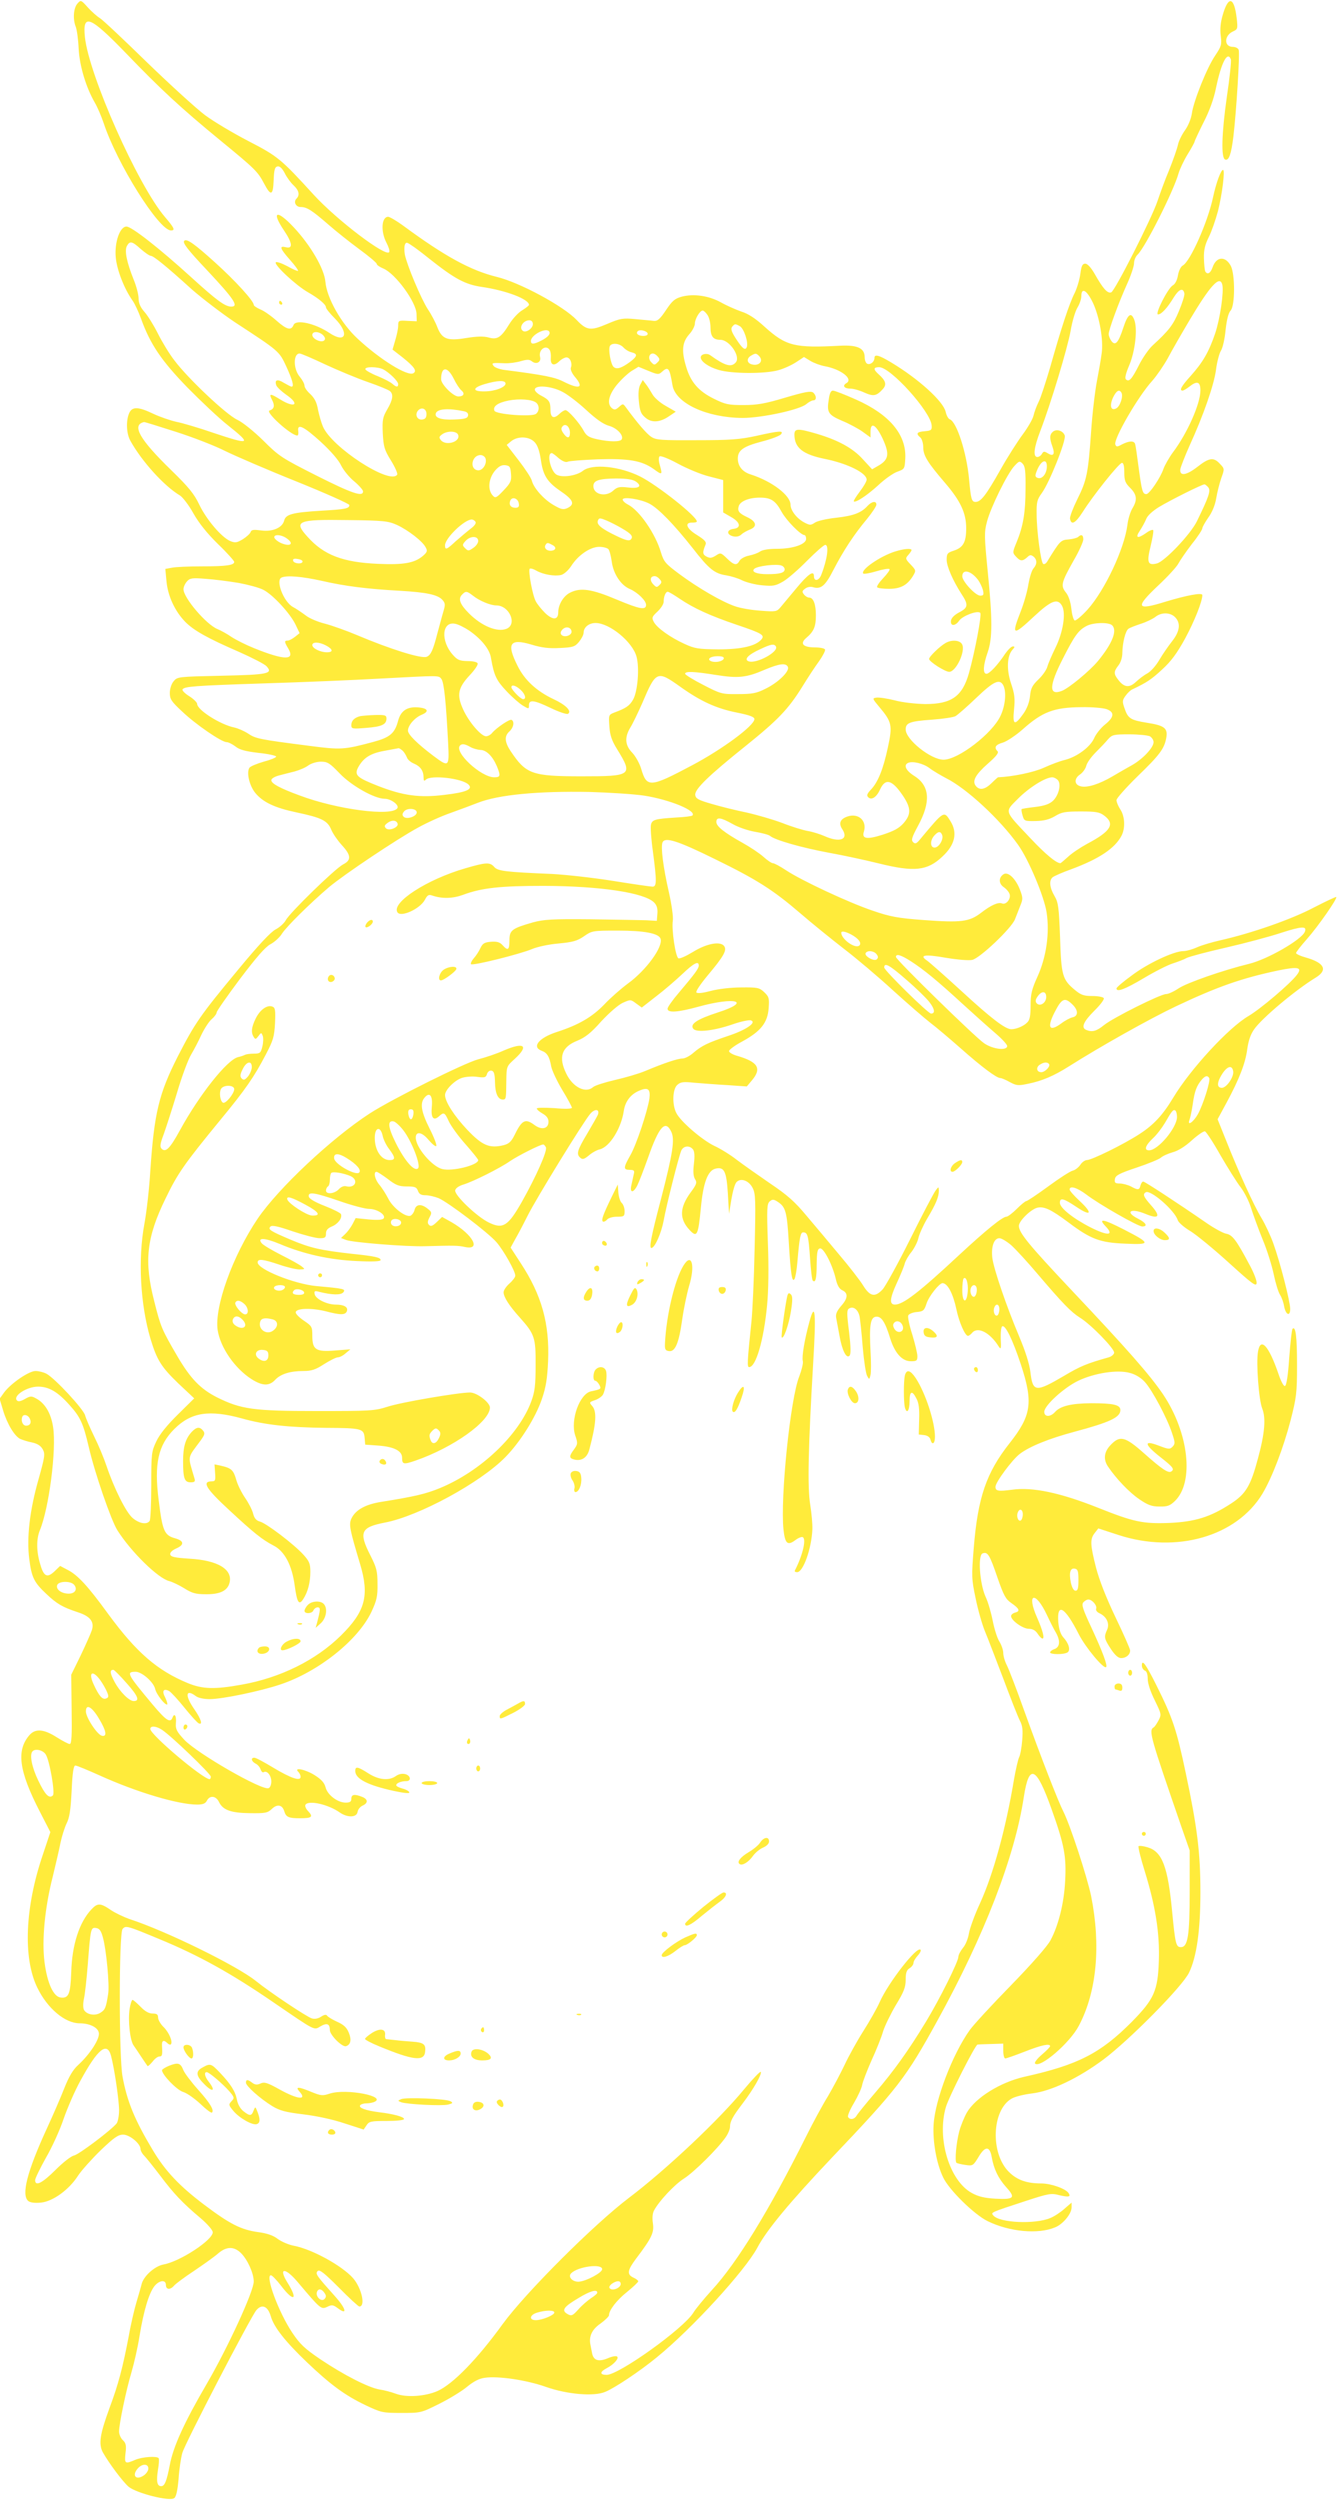 <?xml version="1.0" standalone="no"?>
<!DOCTYPE svg PUBLIC "-//W3C//DTD SVG 20010904//EN"
 "http://www.w3.org/TR/2001/REC-SVG-20010904/DTD/svg10.dtd">
<svg version="1.0" xmlns="http://www.w3.org/2000/svg"
 width="686pt" height="1280pt" viewBox="0 0 686 1280"
 preserveAspectRatio="xMidYMid meet">
<g transform="translate(0,1280) scale(0.1,-0.1)"
fill="#ffeb3b" stroke="none">
<path d="M397 12782 c-20 -22 -25 -78 -9 -119 6 -15 13 -66 15 -113 5 -90 38
-198 83 -276 13 -22 33 -69 45 -104 68 -207 283 -550 345 -550 23 0 17 13 -31
69 -139 163 -389 725 -410 921 -13 124 26 108 210 -82 177 -184 279 -279 485
-448 177 -145 191 -159 223 -220 35 -66 46 -62 49 17 2 54 6 68 20 71 11 2 24
-10 37 -35 10 -21 31 -49 45 -62 28 -26 33 -50 15 -68 -17 -17 -3 -43 21 -43
32 0 57 -16 139 -87 41 -36 114 -94 163 -130 48 -35 88 -69 88 -74 0 -6 15
-16 34 -24 62 -26 168 -171 170 -232 l1 -38 -47 2 c-46 3 -48 2 -48 -25 0 -15
-7 -48 -15 -74 l-14 -48 54 -42 c58 -47 72 -67 53 -79 -29 -18 -171 70 -285
176 -84 77 -159 209 -166 293 -6 66 -75 185 -162 278 -87 93 -117 83 -50 -16
43 -64 47 -95 10 -86 -36 9 -31 -6 21 -65 25 -28 43 -53 41 -56 -3 -2 -27 8
-55 24 -28 15 -54 24 -59 20 -11 -12 104 -119 164 -153 56 -32 93 -63 93 -78
0 -6 20 -31 45 -56 76 -77 57 -131 -27 -75 -75 50 -172 71 -184 41 -12 -30
-35 -24 -86 21 -28 25 -66 52 -85 59 -18 8 -33 18 -33 23 0 20 -95 124 -197
216 -106 96 -147 125 -159 112 -10 -10 17 -45 118 -152 137 -146 163 -185 123
-185 -32 0 -74 31 -206 151 -165 150 -305 259 -331 259 -34 0 -62 -81 -55
-158 6 -65 44 -162 86 -221 11 -15 31 -58 44 -94 47 -130 104 -214 237 -351
69 -70 162 -158 208 -194 123 -98 116 -102 -76 -38 -72 25 -157 50 -188 56
-31 7 -84 25 -118 41 -77 37 -109 38 -124 4 -17 -38 -15 -105 6 -142 58 -105
174 -233 254 -280 14 -9 46 -50 69 -92 29 -51 70 -102 126 -157 46 -44 83 -86
83 -91 0 -17 -39 -23 -166 -23 -67 0 -136 -3 -154 -7 l-33 -6 6 -64 c7 -75 43
-152 95 -206 44 -45 115 -85 279 -156 67 -30 130 -62 139 -73 34 -37 8 -43
-232 -48 -222 -5 -226 -5 -245 -29 -11 -13 -19 -39 -19 -59 0 -32 8 -44 63
-95 69 -66 202 -157 228 -157 9 0 29 -10 45 -22 21 -17 51 -25 118 -33 50 -5
90 -14 91 -19 0 -5 -29 -17 -64 -26 -35 -10 -68 -24 -73 -31 -16 -24 -1 -90
29 -128 39 -48 99 -77 213 -101 128 -27 158 -42 177 -88 8 -20 33 -56 54 -79
48 -52 50 -77 7 -99 -41 -21 -275 -249 -294 -286 -8 -15 -31 -36 -52 -47 -25
-13 -88 -80 -192 -206 -195 -235 -221 -273 -309 -444 -97 -191 -121 -290 -141
-587 -5 -88 -19 -210 -30 -269 -34 -183 -21 -415 31 -590 33 -109 55 -144 142
-228 l82 -77 -84 -83 c-55 -54 -93 -101 -110 -137 -25 -53 -26 -62 -26 -225 0
-93 -4 -176 -8 -182 -13 -21 -53 -15 -87 14 -34 28 -96 153 -135 269 -13 39
-41 106 -63 150 -21 43 -42 92 -46 107 -8 32 -156 191 -198 213 -15 8 -40 14
-56 14 -34 0 -126 -63 -161 -110 l-23 -32 18 -60 c21 -70 59 -132 88 -146 12
-5 39 -14 61 -18 27 -6 44 -17 54 -35 13 -24 11 -37 -22 -155 -45 -158 -61
-299 -47 -407 12 -94 24 -119 88 -179 54 -51 82 -67 160 -93 63 -20 86 -48 73
-91 -5 -16 -31 -74 -57 -129 l-49 -100 2 -177 c2 -136 0 -178 -10 -178 -6 0
-37 16 -67 35 -64 41 -107 45 -137 13 -71 -79 -57 -185 52 -396 l53 -103 -38
-114 c-92 -269 -103 -530 -29 -682 51 -106 142 -183 217 -183 50 0 92 -20 98
-47 8 -29 -43 -109 -105 -166 -27 -24 -48 -60 -71 -118 -18 -46 -59 -141 -91
-210 -100 -218 -131 -338 -94 -369 10 -8 33 -11 65 -8 61 6 144 66 190 138 17
26 69 84 115 129 69 66 90 81 116 81 33 0 89 -46 89 -74 0 -8 8 -23 18 -33 10
-10 47 -56 82 -102 70 -93 114 -140 208 -219 35 -30 62 -61 62 -72 0 -40 -168
-150 -253 -165 -46 -9 -104 -62 -112 -103 -4 -15 -15 -54 -25 -87 -10 -33 -29
-112 -40 -175 -31 -163 -54 -250 -99 -370 -49 -134 -57 -184 -34 -227 33 -58
102 -150 132 -176 40 -33 212 -77 234 -58 10 8 17 41 22 99 3 48 12 107 19
132 13 48 351 698 380 732 28 32 58 20 73 -31 16 -57 75 -131 187 -238 119
-113 192 -167 296 -217 82 -39 89 -41 186 -41 100 0 101 0 195 47 52 26 116
65 142 87 33 27 61 42 91 46 66 10 212 -11 311 -46 110 -39 248 -51 306 -26
49 20 179 107 263 176 179 145 452 443 516 562 48 91 166 233 381 460 339 356
381 411 539 698 243 440 399 844 445 1148 27 177 64 160 143 -62 65 -182 76
-241 69 -368 -6 -113 -34 -225 -75 -302 -16 -30 -95 -120 -202 -230 -97 -99
-192 -202 -212 -230 -88 -123 -178 -358 -185 -485 -5 -86 15 -199 49 -269 30
-64 160 -191 228 -224 112 -55 259 -68 345 -32 41 16 85 70 85 102 l0 25 -37
-32 c-20 -18 -52 -39 -72 -47 -78 -33 -260 -25 -292 13 -13 16 -18 14 165 74
119 39 132 41 173 30 48 -11 60 -9 48 10 -14 23 -90 50 -140 50 -75 0 -125 18
-166 59 -96 95 -88 316 13 375 16 10 64 22 106 27 98 12 237 78 367 175 134
101 405 375 437 444 39 81 58 216 58 411 0 202 -16 332 -75 610 -47 223 -67
283 -151 451 -54 108 -74 135 -74 100 0 -11 7 -22 15 -26 10 -3 15 -19 15 -42
0 -23 14 -66 36 -110 34 -70 35 -73 20 -102 -9 -17 -20 -34 -26 -37 -26 -16
-17 -46 143 -510 l42 -120 0 -210 c0 -225 -9 -285 -45 -285 -25 0 -29 16 -45
184 -22 229 -51 305 -125 327 -22 7 -43 9 -47 6 -3 -4 11 -62 32 -129 55 -178
77 -318 72 -459 -5 -153 -25 -196 -138 -311 -161 -162 -276 -221 -552 -282
-122 -28 -248 -106 -293 -182 -14 -24 -32 -69 -40 -99 -15 -58 -23 -149 -14
-159 3 -3 24 -8 45 -11 39 -6 41 -4 68 40 34 58 58 58 68 -1 11 -61 33 -107
74 -153 50 -55 40 -64 -55 -59 -56 3 -88 11 -121 29 -115 63 -180 279 -133
440 16 54 150 318 162 320 4 1 35 2 70 3 l62 2 0 -38 c0 -21 5 -38 10 -38 6 0
51 16 100 35 86 34 130 43 130 28 0 -4 -19 -24 -43 -44 -23 -20 -39 -40 -34
-45 25 -26 178 105 224 193 92 173 114 411 63 665 -21 100 -107 363 -142 432
-27 53 -113 274 -199 512 -39 110 -80 216 -90 236 -11 21 -19 49 -19 64 0 15
-9 41 -20 59 -11 17 -26 65 -34 106 -8 41 -24 97 -37 124 -30 68 -40 212 -15
221 26 10 36 -6 76 -123 32 -92 42 -111 71 -131 42 -29 47 -42 20 -49 -12 -3
-21 -11 -21 -18 0 -22 60 -65 91 -65 19 0 34 -8 45 -25 9 -14 20 -25 25 -25
12 0 1 42 -28 108 -56 126 -8 138 51 12 14 -30 35 -72 47 -92 23 -42 19 -74
-12 -83 -10 -4 -19 -11 -19 -16 0 -11 70 -12 89 0 17 11 7 47 -22 78 -13 15
-22 41 -25 77 -8 103 34 78 105 -62 34 -67 128 -180 140 -168 8 8 -17 76 -74
199 -45 96 -53 120 -43 132 7 8 18 15 26 15 19 0 46 -31 40 -47 -3 -8 4 -18
18 -24 36 -17 52 -53 38 -84 -17 -37 -15 -46 19 -98 21 -32 38 -47 53 -47 25
0 46 17 46 39 0 8 -34 85 -75 170 -49 103 -83 190 -100 255 -30 118 -31 146
-6 177 l18 23 104 -34 c297 -96 605 -7 737 212 50 84 107 234 144 375 30 117
33 141 33 283 0 147 -7 202 -23 186 -4 -4 -11 -71 -17 -149 -6 -89 -14 -142
-22 -144 -6 -2 -20 23 -32 59 -50 147 -93 195 -106 117 -10 -59 4 -247 22
-292 19 -48 13 -126 -22 -254 -37 -140 -62 -182 -137 -231 -107 -70 -185 -94
-318 -100 -135 -5 -182 5 -365 78 -194 77 -335 107 -441 92 -69 -9 -84 -7 -84
15 0 23 85 138 124 168 51 39 150 79 281 114 183 49 235 74 235 111 0 27 -36
35 -150 35 -102 -1 -157 -14 -185 -45 -24 -27 -55 -26 -55 1 0 32 101 124 174
159 84 40 202 58 265 40 28 -7 57 -25 76 -46 38 -41 116 -188 140 -263 16 -48
16 -54 2 -69 -14 -14 -21 -13 -71 6 -78 30 -75 7 9 -59 65 -51 74 -62 55 -74
-15 -9 -48 13 -137 92 -100 89 -126 95 -175 42 -32 -34 -36 -73 -11 -109 42
-62 108 -131 159 -166 44 -30 64 -38 103 -38 42 -1 55 4 80 28 100 96 72 349
-60 546 -67 99 -182 230 -474 539 -213 226 -265 289 -265 324 0 25 60 84 94
93 35 8 70 -8 161 -76 113 -85 161 -103 290 -108 133 -6 132 1 -6 72 -107 55
-136 60 -94 16 45 -47 10 -49 -77 -5 -89 45 -158 100 -158 126 0 28 18 24 85
-21 76 -51 85 -33 16 31 -28 26 -51 52 -51 58 0 22 38 10 85 -25 65 -50 265
-164 287 -164 30 0 20 19 -22 40 -69 35 -38 56 37 25 72 -30 82 -14 28 46 -36
41 -42 54 -25 64 24 15 148 -92 164 -143 4 -12 33 -37 65 -56 31 -19 120 -92
197 -162 118 -107 139 -123 142 -105 2 12 -14 54 -36 94 -68 128 -88 154 -120
160 -16 3 -60 27 -98 53 -158 109 -319 214 -327 214 -5 0 -11 -9 -14 -20 -6
-24 -12 -25 -49 -5 -16 8 -42 15 -57 15 -24 0 -28 4 -25 23 3 18 20 28 110 58
60 20 116 43 125 51 10 9 37 21 61 28 27 7 63 29 98 61 31 28 61 48 67 46 7
-2 43 -57 80 -123 38 -65 84 -139 103 -163 19 -25 43 -72 53 -105 11 -34 37
-107 60 -163 23 -55 48 -136 57 -180 9 -43 23 -89 32 -103 9 -14 18 -40 21
-59 8 -44 31 -54 31 -13 0 37 -51 237 -86 334 -14 40 -42 99 -61 131 -39 64
-117 235 -182 399 l-43 107 45 83 c66 122 98 205 107 276 6 43 17 76 35 101
38 56 213 203 317 266 61 38 44 74 -48 101 -30 8 -54 19 -54 24 0 5 25 37 56
72 59 67 157 208 150 215 -2 2 -55 -23 -117 -55 -114 -60 -318 -131 -478 -167
-41 -9 -94 -25 -117 -35 -24 -11 -56 -20 -71 -20 -49 0 -185 -64 -265 -125
-43 -31 -78 -61 -78 -66 0 -21 43 -5 139 52 57 34 124 68 150 76 25 8 57 20
71 28 14 7 104 31 201 53 96 22 224 56 284 76 106 34 132 35 120 5 -17 -41
-191 -141 -285 -164 -135 -33 -321 -98 -362 -126 -24 -16 -52 -29 -64 -29 -28
0 -271 -121 -318 -159 -38 -31 -60 -37 -90 -25 -29 11 -16 42 40 98 31 30 53
60 49 65 -3 6 -30 11 -58 11 -44 0 -59 5 -90 31 -64 53 -70 74 -76 269 -6 158
-9 179 -29 213 -25 43 -28 79 -9 95 7 6 50 25 95 41 143 53 224 107 258 172
20 39 17 99 -6 134 -11 17 -20 38 -20 48 0 9 48 63 106 120 115 111 139 143
149 198 9 50 -8 64 -98 78 -86 14 -98 22 -116 75 -12 34 -11 41 6 64 10 14 26
29 34 32 74 35 98 51 152 101 47 43 76 82 119 160 48 89 88 190 88 222 0 14
-80 -1 -189 -34 -151 -47 -157 -30 -36 84 47 44 93 94 102 111 9 17 40 62 69
100 30 37 54 74 54 81 0 6 14 31 30 54 19 26 35 63 41 99 5 31 17 78 26 104
17 47 17 48 -7 73 -32 35 -55 32 -116 -16 -57 -44 -91 -48 -87 -12 2 12 23 66
47 120 72 157 126 313 136 390 5 40 17 84 25 97 9 13 20 61 24 106 6 53 14 87
26 100 23 25 23 185 1 228 -28 53 -75 49 -94 -8 -11 -30 -26 -38 -37 -20 -3 5
-6 36 -7 68 -1 43 6 70 25 108 14 28 35 88 47 133 22 88 37 211 26 211 -11 0
-35 -65 -51 -139 -26 -125 -117 -331 -156 -351 -10 -6 -20 -27 -24 -50 -4 -24
-14 -44 -26 -51 -25 -13 -94 -149 -76 -149 17 0 47 32 81 88 27 43 48 50 54
19 2 -8 -11 -49 -28 -90 -29 -70 -51 -99 -134 -175 -20 -18 -52 -64 -71 -102
-37 -73 -51 -88 -67 -72 -6 6 0 31 18 73 30 72 43 186 25 232 -16 41 -33 29
-56 -41 -25 -77 -41 -95 -61 -68 -8 11 -14 27 -14 35 0 22 51 161 94 256 20
44 36 92 36 107 0 15 8 35 19 45 39 38 184 325 209 415 6 21 26 64 46 97 20
32 36 62 36 65 0 4 21 49 46 99 31 60 53 122 64 177 27 130 59 191 76 146 3
-8 -6 -95 -21 -195 -26 -184 -30 -311 -8 -318 19 -7 31 28 42 118 15 126 34
427 27 444 -3 8 -16 15 -30 15 -46 0 -45 58 1 79 24 11 25 14 19 67 -13 111
-43 118 -72 16 -11 -37 -14 -71 -10 -104 6 -46 4 -54 -28 -102 -42 -61 -111
-233 -120 -298 -4 -27 -19 -63 -35 -85 -16 -22 -32 -55 -36 -74 -4 -19 -24
-77 -45 -129 -22 -52 -48 -124 -60 -160 -30 -89 -218 -460 -237 -467 -19 -7
-42 19 -85 95 -19 33 -37 52 -48 52 -14 0 -20 -11 -25 -52 -4 -29 -17 -73 -29
-98 -28 -54 -70 -183 -125 -378 -23 -78 -49 -159 -60 -180 -10 -20 -22 -52
-26 -70 -4 -18 -29 -61 -55 -96 -26 -35 -78 -116 -115 -182 -74 -131 -100
-164 -127 -164 -20 0 -24 14 -33 115 -12 134 -63 295 -99 308 -8 3 -17 20 -21
38 -12 54 -139 169 -279 253 -63 38 -86 44 -86 23 0 -19 -20 -36 -36 -30 -8 3
-14 18 -14 34 0 46 -37 63 -123 59 -238 -13 -280 -2 -391 98 -46 42 -83 66
-119 77 -28 10 -76 31 -104 47 -62 34 -139 45 -200 29 -36 -10 -49 -21 -81
-69 -31 -46 -43 -57 -63 -55 -13 2 -56 5 -94 9 -64 6 -77 4 -145 -25 -84 -36
-105 -33 -156 21 -68 71 -290 191 -408 220 -135 33 -268 106 -481 263 -33 24
-67 44 -76 45 -35 0 -39 -76 -9 -133 11 -21 18 -42 14 -48 -16 -27 -268 164
-387 294 -168 184 -184 197 -335 275 -79 41 -178 100 -221 132 -43 32 -176
153 -296 269 -119 116 -228 219 -243 228 -15 9 -43 34 -62 55 -35 39 -36 39
-53 20z m324 -1257 c22 -19 45 -35 52 -35 14 -1 78 -52 210 -172 54 -47 152
-122 219 -167 228 -149 228 -148 265 -228 31 -68 41 -103 27 -103 -4 0 -21 9
-40 20 -33 21 -49 15 -38 -14 4 -9 26 -30 50 -47 73 -50 45 -71 -31 -24 -51
32 -59 31 -41 -3 15 -29 11 -46 -13 -54 -24 -7 110 -128 142 -128 5 0 7 10 5
23 -6 40 27 25 115 -55 53 -49 92 -94 105 -122 12 -24 42 -61 67 -81 25 -21
45 -44 45 -51 0 -30 -56 -11 -237 80 -178 90 -193 99 -274 180 -49 48 -106 94
-134 107 -56 26 -253 212 -321 303 -26 33 -64 96 -85 138 -21 42 -52 92 -69
111 -21 24 -30 45 -30 69 0 19 -11 62 -25 96 -35 87 -48 148 -35 172 15 28 27
25 71 -15z m1480 -51 c129 -102 181 -130 266 -143 126 -18 243 -63 243 -92 0
-4 -16 -16 -35 -28 -19 -11 -49 -43 -66 -71 -42 -68 -61 -81 -106 -68 -26 7
-60 6 -116 -3 -96 -16 -123 -5 -147 57 -8 22 -30 64 -49 92 -35 55 -106 224
-117 279 -3 18 -3 40 0 49 6 15 9 15 34 -2 15 -9 57 -41 93 -70z m4061 -131
c9 -36 -11 -173 -36 -249 -33 -97 -64 -150 -127 -220 -47 -52 -59 -74 -40 -74
4 0 20 9 34 20 40 32 57 26 57 -19 0 -68 -67 -219 -140 -316 -20 -27 -42 -66
-49 -85 -15 -45 -72 -130 -88 -130 -19 0 -23 14 -39 132 -8 62 -16 119 -19
126 -6 16 -30 15 -66 -3 -25 -14 -30 -14 -35 -1 -10 27 116 246 190 327 22 25
58 77 79 115 20 38 70 125 111 194 106 178 155 232 168 183z m-662 -95 c33
-71 54 -190 44 -258 -3 -25 -14 -88 -24 -140 -10 -52 -24 -169 -30 -260 -15
-214 -22 -249 -71 -347 -22 -45 -39 -89 -37 -99 6 -35 27 -24 64 33 54 86 187
252 202 253 8 0 12 -16 12 -49 0 -42 5 -54 30 -79 35 -35 38 -62 11 -106 -10
-17 -22 -55 -25 -84 -16 -123 -116 -335 -204 -433 -30 -33 -60 -58 -66 -56 -6
2 -14 29 -17 59 -4 35 -14 67 -28 84 -28 35 -24 51 39 163 28 48 50 97 50 109
0 23 -10 28 -26 13 -5 -5 -27 -11 -49 -13 -41 -3 -44 -6 -111 -115 -7 -10 -15
-14 -20 -10 -12 11 -33 170 -33 253 -1 63 2 76 27 110 39 54 125 269 117 294
-8 24 -41 35 -60 20 -18 -15 -19 -33 -3 -77 14 -39 5 -52 -24 -34 -18 11 -22
11 -30 -3 -5 -9 -16 -16 -23 -16 -24 0 -18 48 15 134 53 138 139 422 155 512
8 48 24 101 35 119 11 18 20 44 20 59 0 47 29 30 60 -36z m-1976 -60 c9 -12
16 -41 16 -63 0 -48 14 -65 51 -65 46 0 104 -85 79 -115 -23 -28 -56 -18 -131
36 -18 13 -49 6 -49 -11 0 -21 40 -49 91 -64 66 -20 235 -21 305 -2 27 7 69
26 92 41 l41 27 33 -20 c18 -11 51 -23 73 -27 83 -15 149 -66 111 -87 -22 -13
-11 -28 22 -28 15 0 47 -9 70 -20 47 -21 63 -18 95 18 21 23 15 43 -22 76 -28
25 -27 36 3 36 59 0 264 -228 269 -298 2 -24 -2 -27 -35 -30 -41 -3 -47 -12
-23 -32 8 -7 15 -29 15 -50 0 -43 22 -78 112 -183 79 -92 108 -154 108 -232 0
-71 -15 -99 -65 -115 -31 -10 -35 -15 -35 -46 0 -34 31 -105 75 -174 37 -56
36 -71 -10 -95 -25 -13 -41 -29 -43 -43 -4 -29 22 -29 42 0 18 25 94 54 108
40 9 -9 -28 -202 -58 -309 -34 -119 -89 -158 -224 -158 -48 1 -116 8 -156 19
-40 10 -82 16 -94 14 -22 -3 -21 -5 15 -48 65 -77 68 -95 44 -206 -24 -113
-51 -179 -87 -217 -20 -21 -23 -30 -14 -39 17 -17 43 0 61 40 27 59 61 50 116
-31 43 -64 44 -96 4 -142 -23 -26 -49 -40 -107 -59 -82 -26 -108 -21 -96 16
17 55 -28 97 -85 77 -37 -13 -46 -35 -25 -66 33 -52 -14 -69 -92 -34 -23 10
-61 22 -85 26 -24 4 -83 22 -131 41 -48 18 -131 42 -185 54 -54 11 -134 31
-178 44 -66 19 -81 27 -83 45 -5 29 70 101 260 253 164 132 217 187 289 303
27 44 65 102 85 129 19 27 33 54 31 60 -2 6 -25 11 -50 11 -63 0 -81 19 -46
49 39 33 49 58 49 116 0 56 -13 90 -34 90 -8 0 -20 7 -27 16 -11 14 -10 18 6
30 10 8 27 11 38 8 42 -13 64 4 107 88 50 97 105 181 172 261 26 32 48 65 48
73 0 21 -24 17 -46 -7 -32 -35 -71 -50 -160 -60 -47 -5 -96 -16 -109 -25 -21
-14 -26 -14 -53 0 -39 20 -72 62 -72 92 0 47 -94 119 -202 154 -44 13 -68 43
-68 82 0 42 27 62 122 87 48 12 92 29 99 37 16 20 -7 19 -127 -8 -83 -18 -132
-22 -304 -22 -182 -1 -209 1 -233 17 -24 15 -73 73 -131 152 -14 19 -15 19
-35 1 -17 -15 -23 -16 -36 -6 -26 22 -18 65 24 118 22 27 56 59 76 72 l36 22
51 -21 c46 -19 53 -20 68 -6 34 31 40 22 55 -66 14 -93 175 -168 360 -169 97
0 293 42 326 71 12 10 28 19 36 19 17 0 17 24 -1 40 -12 9 -41 4 -143 -26
-103 -31 -144 -38 -214 -38 -77 0 -93 3 -153 33 -77 38 -118 85 -141 164 -24
80 -20 124 15 164 17 18 30 44 30 56 0 24 26 67 40 67 5 0 16 -10 24 -22z
m-894 -48 c0 -21 -34 -45 -50 -35 -24 15 -1 55 32 55 11 0 18 -7 18 -20z
m1060 -10 c21 -11 45 -83 36 -107 -8 -20 -23 -8 -57 45 -22 34 -26 49 -18 59
14 16 15 16 39 3z m-976 -28 c7 -12 -6 -28 -41 -46 -39 -20 -53 -20 -53 -2 0
31 79 72 94 48z m504 -9 c2 -8 -6 -13 -22 -13 -26 0 -40 12 -29 24 11 11 46 2
51 -11z m-1663 -9 c11 -12 13 -20 6 -27 -14 -14 -61 7 -61 28 0 20 34 19 55
-1z m1539 -63 c10 -11 28 -22 42 -25 32 -8 30 -20 -8 -49 -44 -32 -68 -40 -84
-26 -15 12 -29 92 -19 108 10 17 50 13 69 -8z m-378 -13 c5 -7 7 -25 6 -40 -3
-36 15 -45 42 -19 12 12 30 21 38 21 19 0 31 -30 23 -52 -4 -9 5 -29 19 -46
49 -57 27 -68 -55 -27 -46 24 -103 35 -306 61 -23 3 -47 12 -53 19 -14 17 -11
18 57 15 22 -1 59 4 82 11 32 9 43 9 56 -1 22 -18 49 -5 42 22 -10 37 31 66
49 36z m-1150 -74 c65 -30 163 -71 218 -90 55 -19 106 -40 113 -46 20 -16 16
-45 -13 -94 -23 -40 -26 -53 -23 -122 4 -70 8 -85 42 -140 21 -34 35 -66 32
-72 -34 -56 -337 140 -381 247 -8 19 -19 57 -25 86 -6 37 -18 59 -39 79 -17
15 -30 34 -30 43 0 10 -11 30 -25 47 -33 39 -33 118 0 118 7 0 66 -25 131 -56z
m1704 40 c11 -12 11 -18 -2 -30 -14 -14 -17 -14 -31 1 -18 17 -13 45 8 45 7 0
18 -7 25 -16z m518 4 c27 -27 0 -55 -39 -43 -24 8 -24 31 -1 44 22 13 26 13
40 -1z m-1925 -69 c32 -17 77 -61 77 -76 0 -17 -10 -16 -30 2 -9 8 -43 26 -75
39 -33 13 -61 29 -63 35 -5 15 63 14 91 0z m361 -47 c13 -27 31 -54 40 -61 19
-16 12 -31 -16 -31 -26 0 -88 62 -88 88 0 66 32 68 64 4z m266 -26 c0 -19 -55
-40 -108 -40 -63 -1 -63 18 0 37 68 20 108 21 108 3z m289 -41 c27 -13 83 -56
124 -94 52 -48 88 -73 116 -81 42 -11 78 -50 66 -70 -8 -13 -61 -13 -126 1
-41 9 -54 17 -68 42 -21 40 -80 107 -94 107 -6 0 -21 -9 -33 -21 -28 -26 -44
-17 -44 24 0 40 -7 50 -47 71 -18 9 -33 23 -33 31 0 25 83 19 139 -10z m2866
-5 c11 -18 -6 -70 -26 -81 -28 -15 -36 14 -16 57 17 34 31 42 42 24z m-2998
-52 c17 -14 17 -43 -1 -57 -20 -17 -206 -3 -213 16 -9 22 17 41 72 52 56 11
122 6 142 -11z m-562 -58 c0 -18 -6 -26 -21 -28 -26 -4 -40 24 -23 45 18 21
44 11 44 -17z m193 14 c15 -3 22 -11 20 -22 -3 -14 -16 -18 -72 -20 -67 -3
-101 9 -93 32 8 23 65 27 145 10z m-1477 -105 c88 -28 201 -72 252 -98 51 -25
215 -96 365 -156 149 -60 272 -115 272 -121 0 -18 -21 -22 -145 -29 -145 -9
-181 -18 -189 -50 -9 -37 -59 -59 -118 -51 -38 5 -50 4 -54 -8 -3 -9 -21 -25
-40 -37 -30 -18 -39 -20 -65 -9 -44 19 -121 109 -158 186 -26 55 -54 89 -141
174 -166 161 -207 234 -142 249 2 1 76 -22 163 -50z m2019 -5 c0 -30 -14 -31
-34 -2 -11 16 -13 25 -4 35 15 18 38 -2 38 -33z m-573 -10 c14 -36 -62 -59
-88 -28 -11 14 -10 18 6 30 26 19 74 18 82 -2z m392 -38 c15 -16 25 -44 32
-91 11 -78 32 -112 97 -157 70 -47 80 -70 38 -90 -21 -9 -32 -6 -70 16 -50 29
-101 86 -111 124 -3 14 -34 61 -68 105 l-61 79 23 19 c34 27 92 25 120 -5z
m123 -82 c20 -16 37 -23 47 -18 9 4 77 9 152 12 159 5 226 -6 287 -49 45 -33
47 -32 32 21 -6 20 -6 38 -1 43 5 5 44 -10 94 -37 46 -25 118 -55 158 -65 l74
-19 0 -83 0 -83 40 -23 c48 -27 54 -56 13 -61 -35 -4 -37 -29 -3 -38 17 -4 32
-1 43 9 9 9 30 20 45 26 38 15 32 41 -15 63 -43 20 -51 32 -43 57 8 25 53 43
108 43 57 0 80 -15 112 -74 24 -43 97 -118 117 -118 4 0 8 -9 8 -19 0 -28 -67
-51 -148 -51 -42 0 -75 -5 -88 -14 -11 -8 -37 -17 -57 -21 -21 -4 -42 -16 -48
-26 -14 -26 -28 -24 -65 12 -31 30 -33 30 -57 14 -21 -13 -30 -14 -47 -5 -21
11 -22 21 -5 62 5 13 -5 24 -45 49 -54 33 -65 65 -22 63 12 0 22 2 22 6 0 26
-201 185 -290 230 -106 53 -246 67 -294 29 -32 -25 -104 -36 -134 -20 -31 17
-53 111 -25 111 3 0 19 -11 35 -26z m-375 0 c10 -27 -14 -66 -40 -62 -43 6
-30 78 15 78 10 0 21 -7 25 -16z m2767 -157 c0 -121 -12 -192 -46 -274 -21
-51 -21 -53 -3 -73 22 -24 33 -25 57 -4 14 14 20 14 33 4 19 -16 19 -39 0 -60
-9 -10 -20 -46 -26 -80 -5 -35 -23 -98 -39 -139 -50 -127 -42 -130 69 -26 87
81 120 93 142 53 21 -38 5 -136 -33 -213 -19 -39 -38 -83 -42 -98 -4 -16 -24
-45 -45 -65 -32 -31 -40 -45 -44 -86 -3 -31 -15 -63 -33 -89 -46 -65 -57 -61
-49 19 6 57 3 81 -15 134 -24 71 -21 141 7 173 13 14 13 17 2 17 -8 0 -25 -17
-39 -37 -39 -59 -81 -103 -96 -103 -20 0 -17 44 6 110 25 71 25 170 0 417 -17
175 -18 197 -4 250 18 72 105 249 141 287 24 26 27 27 42 12 13 -14 16 -38 15
-129z m109 108 c-3 -35 -26 -60 -47 -52 -13 5 -14 11 -5 34 22 58 56 70 52 18z
m-2745 -32 c3 -36 -2 -46 -38 -84 -35 -37 -42 -41 -54 -28 -29 29 -24 88 10
129 20 23 34 30 53 28 23 -3 26 -8 29 -45z m640 -39 c34 -24 16 -37 -41 -30
-43 5 -55 2 -74 -15 -38 -36 -103 -22 -103 22 0 29 29 38 115 39 57 0 87 -5
103 -16z m2932 -29 c14 -17 4 -47 -58 -174 -32 -66 -165 -206 -205 -216 -47
-12 -53 5 -32 89 10 42 16 78 13 82 -4 3 -20 -3 -36 -15 -44 -31 -58 -26 -32
12 11 17 26 44 32 59 6 17 32 41 66 62 58 35 220 116 233 116 3 0 12 -7 19
-15z m-3532 -83 c3 -16 -2 -22 -17 -22 -24 0 -35 15 -27 36 9 23 40 13 44 -14z
m669 -1 c46 -24 125 -105 222 -228 84 -108 112 -130 172 -139 24 -4 61 -15 82
-26 21 -10 67 -22 102 -25 57 -5 68 -3 108 20 25 15 80 63 123 107 44 44 85
80 92 80 20 0 11 -73 -20 -152 -12 -33 -38 -37 -38 -8 0 32 -30 11 -95 -68
-31 -37 -65 -78 -76 -91 -19 -23 -24 -24 -102 -18 -46 3 -105 13 -132 23 -65
22 -188 93 -285 165 -71 53 -79 62 -94 111 -28 95 -109 213 -168 244 -16 8
-28 20 -28 26 0 16 91 3 137 -21z m-140 -127 c49 -28 59 -42 44 -57 -8 -8 -27
-3 -69 17 -80 38 -107 60 -99 80 6 15 10 15 44 1 21 -9 57 -27 80 -41z m-1153
18 c56 -26 131 -83 147 -115 10 -18 8 -24 -15 -44 -43 -36 -98 -46 -231 -40
-179 8 -276 45 -359 138 -74 81 -53 90 204 86 187 -2 209 -5 254 -25z m402 16
c5 -7 -6 -22 -27 -37 -18 -14 -52 -43 -75 -63 -46 -43 -54 -46 -54 -20 0 36
99 132 137 132 6 0 15 -5 19 -12z m-968 -84 c42 -29 19 -46 -32 -23 -14 7 -27
18 -30 25 -7 19 34 18 62 -2z m982 -14 c0 -11 -12 -27 -26 -36 -23 -16 -26
-16 -41 -1 -15 15 -15 18 2 37 24 27 65 27 65 0z m381 -21 c23 -12 16 -29 -11
-29 -21 0 -34 15 -25 30 8 13 12 12 36 -1z m286 -21 c6 -7 13 -35 17 -63 8
-63 47 -122 93 -141 39 -17 83 -59 83 -81 0 -28 -31 -23 -148 26 -130 55 -188
64 -242 36 -34 -17 -60 -62 -60 -100 0 -40 -27 -42 -67 -4 -19 19 -41 46 -48
60 -17 31 -40 158 -31 167 4 3 19 -1 34 -10 35 -20 94 -30 127 -22 15 4 36 23
51 45 35 56 98 99 144 99 21 0 42 -6 47 -12z m-1567 -63 c0 -15 -43 -12 -48 3
-3 10 4 13 22 10 15 -2 26 -7 26 -13z m2454 -21 c9 -3 16 -12 16 -19 0 -18
-24 -25 -90 -25 -53 0 -82 12 -66 27 14 15 115 27 140 17z m1008 -75 c9 -13
20 -36 24 -51 5 -23 3 -28 -14 -28 -24 0 -92 73 -92 99 0 40 46 29 82 -20z
m-3364 -3 c122 -28 236 -42 402 -51 135 -8 192 -20 216 -46 16 -18 16 -25 5
-62 -7 -23 -20 -74 -31 -113 -21 -82 -33 -109 -54 -117 -28 -11 -189 40 -357
111 -52 22 -125 48 -162 58 -37 9 -83 28 -101 43 -19 14 -48 34 -65 43 -48 26
-91 138 -58 151 28 12 105 5 205 -17z m1732 8 c11 -12 11 -18 -2 -30 -13 -13
-16 -12 -32 5 -19 21 -14 41 8 41 8 0 19 -7 26 -16z m-2156 -19 c48 -9 104
-24 125 -35 48 -24 137 -120 165 -178 l21 -44 -24 -19 c-13 -10 -29 -19 -37
-19 -18 0 -18 -6 3 -41 36 -61 -19 -61 -175 2 -40 16 -92 42 -115 57 -23 16
-56 34 -73 41 -57 23 -174 160 -174 204 0 11 8 29 18 40 15 17 26 19 98 13 44
-3 120 -13 168 -21z m1199 -65 c34 -27 90 -50 120 -50 67 0 109 -98 51 -120
-47 -18 -126 14 -191 79 -47 47 -57 75 -36 96 19 20 25 19 56 -5z m1058 -15
c72 -49 155 -87 293 -134 131 -44 145 -53 127 -75 -29 -34 -102 -51 -221 -51
-103 1 -121 4 -173 28 -73 33 -141 82 -157 112 -12 22 -10 27 19 54 17 16 31
38 31 49 0 27 10 52 21 52 5 0 32 -16 60 -35z m2539 -95 c30 -30 25 -72 -14
-122 -19 -24 -49 -67 -66 -96 -17 -30 -45 -61 -62 -70 -17 -9 -43 -29 -59 -44
-33 -31 -60 -28 -89 10 -25 31 -25 43 0 75 12 15 20 41 20 64 1 53 16 114 32
124 7 5 36 16 63 25 28 9 61 25 74 35 31 25 76 24 101 -1z m-3616 -69 c62 -43
104 -95 111 -138 16 -93 28 -117 80 -172 29 -31 67 -64 84 -74 30 -18 31 -18
31 2 0 30 26 27 113 -15 42 -20 81 -33 87 -29 21 13 -11 46 -74 75 -87 41
-149 98 -185 172 -57 113 -39 140 70 108 55 -17 92 -21 147 -18 66 3 77 6 98
31 13 16 24 37 24 47 0 28 27 50 61 50 72 0 189 -96 210 -172 16 -58 6 -180
-18 -221 -18 -31 -35 -43 -97 -66 -28 -11 -28 -13 -24 -71 3 -45 12 -72 40
-117 82 -133 75 -138 -181 -138 -256 0 -286 11 -365 129 -31 47 -33 77 -6 101
21 19 27 50 11 59 -9 6 -77 -40 -100 -67 -7 -9 -21 -17 -31 -17 -25 0 -88 73
-117 137 -34 74 -27 110 32 174 26 27 45 55 42 62 -2 7 -23 12 -51 12 -41 1
-52 5 -76 32 -64 72 -56 173 12 159 16 -3 48 -19 72 -35z m3294 27 c27 -27 1
-93 -74 -184 -42 -50 -149 -139 -185 -152 -66 -25 -65 26 6 165 61 120 80 146
122 168 34 18 114 20 131 3z m-2770 -30 c4 -20 -35 -35 -51 -19 -7 7 -6 15 3
26 16 19 44 16 48 -7z m-1258 -73 c36 -19 39 -35 5 -35 -33 0 -75 20 -75 37 0
17 34 17 70 -2z m2305 -5 c17 -27 -101 -91 -140 -76 -25 9 -2 34 60 62 55 26
71 29 80 14z m-267 -62 c-5 -15 -42 -22 -64 -14 -25 10 -5 26 32 26 24 0 34
-4 32 -12z m329 -44 c8 -22 -51 -80 -116 -111 -45 -23 -68 -27 -140 -27 -83
-1 -89 1 -178 47 -51 26 -93 52 -93 57 0 14 45 12 158 -6 113 -18 155 -14 248
26 78 33 112 37 121 14z m-1776 -60 c14 -17 24 -118 35 -331 6 -121 4 -123
-76 -63 -81 61 -130 109 -130 129 0 26 34 66 70 81 41 17 33 34 -19 38 -55 4
-87 -17 -101 -67 -17 -66 -42 -87 -128 -110 -149 -40 -166 -41 -327 -20 -258
33 -276 37 -314 63 -20 13 -52 27 -71 31 -72 15 -190 90 -190 121 0 7 -18 25
-40 39 -23 14 -38 30 -35 35 10 15 56 19 425 31 195 6 456 17 580 24 319 17
306 17 321 -1z m1225 -41 c104 -74 184 -111 291 -132 64 -13 88 -22 88 -33 0
-33 -163 -154 -320 -237 -215 -114 -231 -115 -260 -18 -8 28 -29 65 -46 83
-37 38 -40 78 -10 128 12 19 40 77 62 127 70 165 76 167 195 82z m1654 8 c17
-33 11 -103 -14 -156 -42 -91 -217 -225 -292 -225 -65 0 -194 103 -194 155 0
34 21 42 135 50 55 4 109 12 120 18 11 6 59 48 107 94 89 85 119 99 138 64z
m-2473 -23 c24 -22 31 -48 13 -48 -13 0 -60 49 -60 61 0 16 23 9 47 -13z
m3002 -99 c42 -15 40 -41 -8 -79 -21 -17 -47 -49 -56 -71 -21 -45 -87 -94
-149 -110 -23 -5 -71 -23 -108 -40 -53 -24 -161 -46 -235 -49 -1 0 -16 -13
-33 -30 -34 -33 -61 -38 -80 -15 -21 25 -3 58 60 114 44 38 58 57 51 64 -20
20 -11 34 28 45 21 7 66 37 100 67 102 91 161 113 302 114 53 1 110 -4 128
-10z m222 -139 c10 -6 19 -19 19 -30 0 -28 -55 -86 -109 -117 -25 -14 -71 -40
-101 -58 -68 -40 -130 -60 -164 -51 -33 8 -34 40 -2 61 13 9 27 28 31 43 3 15
25 46 48 69 23 23 52 53 64 68 21 23 29 25 108 25 48 0 95 -5 106 -10z m-3481
-55 c14 -8 37 -14 51 -15 30 0 62 -31 84 -82 21 -51 19 -58 -13 -58 -68 0
-208 130 -175 163 10 10 25 8 53 -8z m-346 -20 c8 -8 17 -24 21 -34 3 -10 19
-24 36 -31 33 -14 49 -37 49 -71 0 -18 3 -20 12 -11 25 25 185 7 218 -25 25
-24 -10 -40 -123 -53 -128 -16 -213 -4 -341 46 -107 42 -121 55 -102 93 27 50
62 73 133 86 37 7 71 13 75 14 4 0 13 -6 22 -14z m-324 -115 c60 -63 179 -130
231 -130 32 0 75 -32 65 -48 -27 -44 -310 -7 -501 65 -101 37 -145 61 -145 78
0 8 16 18 38 24 20 5 57 15 82 21 25 7 56 20 70 31 14 10 42 19 64 19 34 0 45
-7 96 -60z m3022 27 c18 -14 56 -36 84 -51 105 -52 277 -211 370 -342 54 -75
134 -266 146 -346 16 -105 -1 -227 -46 -327 -30 -66 -36 -90 -36 -149 0 -52
-4 -75 -17 -87 -18 -19 -56 -35 -82 -35 -31 0 -106 58 -258 198 -82 75 -160
144 -173 153 -43 29 -13 34 95 15 60 -10 118 -15 136 -11 40 9 202 163 219
208 7 18 19 49 27 69 14 34 14 41 -1 81 -22 58 -61 95 -84 81 -27 -17 -26 -49
1 -67 13 -9 27 -25 30 -37 6 -24 -19 -54 -39 -46 -20 8 -56 -8 -108 -48 -60
-46 -102 -51 -293 -37 -134 10 -172 17 -262 48 -122 41 -364 154 -444 207 -30
20 -60 36 -67 36 -7 0 -29 15 -49 33 -20 18 -68 50 -106 71 -95 53 -135 85
-135 107 0 27 22 24 83 -10 29 -17 80 -34 115 -40 35 -6 70 -15 77 -21 26 -22
165 -61 300 -86 77 -14 193 -39 257 -55 182 -45 249 -38 326 35 65 60 79 122
41 182 -33 53 -32 54 -153 -91 -20 -25 -27 -28 -38 -17 -11 11 -6 25 25 83 67
123 61 206 -19 256 -43 27 -57 56 -31 67 23 10 77 -3 109 -27z m658 -62 c18
-21 4 -77 -25 -105 -18 -17 -43 -26 -92 -32 -36 -4 -67 -9 -69 -11 -2 -2 0
-16 5 -33 8 -28 10 -29 67 -28 43 1 70 8 99 25 34 21 53 24 132 24 77 0 96 -3
120 -21 57 -43 35 -80 -88 -145 -33 -18 -77 -47 -97 -66 -20 -18 -38 -33 -39
-33 -21 0 -77 46 -153 127 -139 147 -134 133 -64 204 57 57 140 109 175 109 9
0 22 -7 29 -15z m-2119 -79 c132 -21 270 -78 246 -102 -3 -3 -40 -8 -84 -10
-108 -7 -122 -11 -128 -37 -3 -12 1 -74 10 -137 20 -153 20 -180 -2 -180 -10
0 -99 13 -199 29 -100 16 -241 32 -315 36 -242 10 -279 15 -297 36 -22 25 -42
24 -148 -7 -197 -57 -379 -175 -348 -225 17 -28 116 17 141 64 12 23 19 28 36
22 52 -18 107 -16 159 3 96 36 192 46 413 46 292 -1 516 -35 566 -85 14 -14
19 -31 17 -57 l-3 -37 -55 3 c-30 1 -158 3 -285 5 -198 2 -239 -1 -295 -16
-108 -31 -120 -40 -120 -92 0 -50 -8 -55 -35 -25 -14 16 -29 20 -59 18 -34 -3
-43 -8 -55 -33 -7 -16 -23 -40 -34 -52 -11 -13 -17 -26 -14 -30 9 -9 253 52
314 78 26 11 86 24 135 28 73 7 95 13 130 37 40 28 44 29 172 29 137 0 210
-14 220 -41 15 -40 -72 -161 -167 -230 -34 -25 -89 -73 -122 -108 -61 -63
-130 -104 -242 -140 -92 -30 -130 -76 -79 -96 29 -10 41 -30 50 -81 4 -20 29
-74 56 -119 28 -46 50 -87 50 -92 0 -6 -37 -7 -90 -2 -50 3 -90 3 -90 -2 0 -5
14 -17 30 -26 21 -12 30 -25 30 -42 0 -35 -34 -44 -71 -17 -48 36 -65 27 -104
-53 -16 -32 -28 -43 -56 -50 -71 -17 -108 -2 -185 79 -67 71 -114 144 -114
178 0 26 48 75 87 88 19 6 55 9 79 5 37 -5 44 -3 49 15 4 12 14 19 23 17 13
-3 17 -16 18 -60 1 -57 15 -88 40 -88 17 0 17 4 18 97 1 73 1 73 44 112 73 67
48 87 -55 43 -37 -17 -97 -37 -133 -46 -69 -18 -441 -203 -557 -278 -195 -127
-466 -381 -573 -538 -128 -190 -222 -451 -205 -570 14 -90 87 -196 174 -252
56 -35 90 -36 121 -3 28 30 77 45 145 45 41 0 62 7 105 35 30 19 62 35 71 35
9 0 27 9 40 21 l24 20 -79 -6 c-98 -8 -116 4 -116 76 0 45 -2 49 -42 76 -24
16 -43 35 -43 43 0 22 80 24 153 6 76 -20 101 -20 109 0 8 21 -14 34 -57 34
-45 0 -104 29 -108 54 -3 16 0 18 25 11 65 -16 109 -17 122 -2 13 17 5 19
-139 32 -114 11 -300 86 -300 121 0 20 26 17 110 -11 40 -14 87 -25 104 -25
30 1 30 1 11 16 -11 9 -58 35 -106 59 -47 24 -91 50 -98 59 -25 30 14 29 91
-3 125 -53 259 -82 396 -88 80 -4 122 -2 122 5 0 13 -28 20 -146 32 -161 18
-214 30 -314 72 -106 45 -119 53 -104 68 8 8 42 0 114 -25 57 -19 118 -35 137
-35 28 0 33 3 33 24 0 17 9 27 30 36 32 13 54 43 47 63 -2 6 -39 25 -83 42
-51 20 -80 37 -82 48 -5 27 30 21 158 -23 63 -22 131 -40 151 -40 41 0 86 -30
75 -48 -5 -8 -28 -10 -76 -6 l-68 7 -16 -31 c-9 -17 -26 -40 -38 -51 l-21 -20
26 -10 c34 -13 310 -35 405 -32 147 4 168 4 204 -4 85 -18 41 63 -67 126 l-50
28 -27 -26 c-22 -21 -31 -24 -40 -15 -9 9 -8 18 2 38 13 24 13 28 -9 45 -32
26 -59 24 -67 -5 -3 -14 -13 -27 -21 -31 -25 -9 -91 41 -114 88 -12 23 -32 55
-45 70 -24 28 -32 67 -15 67 5 0 31 -17 58 -37 40 -31 56 -38 97 -38 41 0 50
-3 57 -22 6 -17 16 -23 39 -23 17 0 47 -7 67 -15 49 -21 255 -177 297 -226 37
-43 96 -148 96 -171 0 -7 -13 -25 -30 -40 -16 -14 -30 -34 -30 -45 0 -24 28
-68 82 -128 77 -86 83 -103 82 -245 0 -103 -4 -136 -22 -185 -63 -172 -259
-358 -467 -444 -72 -30 -132 -44 -302 -71 -81 -13 -131 -41 -152 -84 -15 -31
-10 -55 44 -235 48 -161 27 -242 -99 -366 -128 -126 -310 -216 -508 -251 -138
-25 -201 -23 -276 8 -157 65 -263 157 -407 353 -104 143 -156 200 -209 227
l-38 20 -29 -28 c-37 -35 -55 -27 -73 37 -20 65 -20 129 -2 173 47 113 86 414
68 529 -11 72 -42 123 -88 147 -23 13 -29 12 -56 -3 -21 -12 -34 -15 -41 -8
-23 23 50 71 108 71 55 0 100 -26 160 -93 57 -63 71 -94 100 -217 30 -131 114
-374 146 -425 70 -111 210 -248 267 -261 15 -4 49 -20 75 -36 40 -25 58 -31
111 -31 73 -1 112 18 122 59 17 68 -60 115 -205 123 -76 5 -96 9 -99 22 -2 9
10 21 30 30 44 19 42 40 -7 53 -53 15 -63 38 -82 194 -24 187 -3 282 80 365
86 86 179 100 347 54 117 -33 240 -46 430 -48 183 -1 194 -4 198 -51 l3 -35
69 -5 c79 -6 120 -27 120 -62 0 -34 7 -36 68 -15 194 67 382 201 382 272 0 26
-67 77 -102 77 -59 0 -354 -50 -423 -73 -66 -21 -87 -22 -360 -22 -327 0 -390
9 -513 70 -85 43 -136 96 -203 210 -80 137 -86 151 -118 279 -54 207 -41 329
58 531 61 126 94 174 277 397 133 161 176 224 235 337 39 74 44 92 48 162 3
67 1 80 -14 85 -26 10 -63 -16 -85 -61 -22 -45 -25 -72 -10 -95 8 -13 11 -12
24 5 14 19 15 19 22 1 4 -10 3 -35 -2 -55 -8 -33 -12 -36 -44 -36 -19 0 -39
-3 -45 -6 -5 -3 -22 -9 -36 -12 -56 -14 -198 -193 -297 -374 -51 -93 -73 -116
-94 -95 -10 10 -8 25 11 75 12 34 43 129 68 212 24 82 57 170 72 195 15 25 39
71 53 102 15 31 38 67 52 79 14 12 26 28 26 35 0 7 54 84 119 171 84 111 130
164 156 178 21 11 48 35 60 55 25 38 146 157 240 237 77 65 352 249 458 306
45 25 120 59 167 75 47 17 109 40 137 51 106 42 310 61 573 56 102 -3 228 -11
281 -19z m-1166 -86 c0 -20 -51 -38 -67 -22 -8 8 -8 15 2 27 16 20 65 16 65
-5z m-98 -57 c7 -19 -44 -40 -60 -24 -9 10 -8 15 8 27 22 17 46 15 52 -3z
m2790 -59 c8 -22 -17 -64 -39 -64 -23 0 -24 37 -1 62 20 22 32 23 40 2z
m-1166 -122 c217 -106 299 -158 441 -280 58 -50 157 -130 220 -179 63 -48 178
-145 254 -215 76 -69 162 -143 189 -164 28 -21 98 -80 157 -132 105 -93 183
-152 203 -152 6 0 28 -9 49 -21 34 -18 43 -19 94 -8 70 14 131 40 207 88 166
105 416 245 551 309 212 100 334 143 523 183 103 21 125 16 95 -23 -35 -46
-186 -174 -247 -210 -102 -59 -299 -273 -386 -418 -54 -90 -101 -140 -172
-186 -81 -53 -246 -134 -271 -134 -9 0 -25 -11 -33 -24 -9 -13 -26 -27 -39
-30 -13 -3 -69 -39 -126 -81 -56 -41 -107 -75 -112 -75 -5 0 -27 -18 -49 -40
-22 -22 -46 -40 -53 -40 -20 0 -104 -68 -241 -195 -206 -192 -288 -255 -330
-255 -29 0 -27 30 8 107 20 43 39 89 42 103 4 14 19 41 35 60 15 20 31 51 35
70 4 19 24 64 45 100 45 75 60 112 60 143 -1 22 -1 22 -16 2 -9 -11 -68 -123
-131 -250 -63 -126 -127 -242 -141 -257 -39 -42 -65 -37 -100 20 -16 26 -71
97 -122 157 -51 61 -126 151 -168 200 -59 71 -98 106 -186 165 -61 42 -138 96
-171 121 -33 26 -85 58 -116 72 -62 30 -172 124 -194 168 -22 42 -20 122 5
144 17 15 30 17 87 11 38 -3 113 -9 168 -12 l101 -7 27 32 c51 61 30 94 -77
125 -22 6 -41 17 -41 24 0 7 31 30 69 50 93 51 129 95 134 170 4 52 1 59 -23
82 -25 23 -34 25 -118 24 -53 0 -119 -8 -156 -18 -37 -10 -67 -14 -73 -8 -5 5
19 41 58 88 84 100 100 130 83 151 -21 25 -91 11 -160 -32 -33 -20 -66 -35
-73 -32 -15 6 -36 147 -29 193 3 18 -6 83 -20 145 -30 131 -42 231 -33 255 12
30 76 10 267 -84z m698 -386 c38 -20 57 -44 44 -57 -20 -20 -93 32 -93 65 0
10 20 7 49 -8z m131 -101 c10 -12 10 -19 2 -27 -13 -13 -66 17 -57 32 9 15 41
12 55 -5z m175 -36 c66 -42 140 -103 265 -218 58 -53 133 -120 168 -150 34
-29 62 -59 62 -67 0 -25 -73 -17 -118 14 -47 32 -452 428 -452 442 0 18 25 11
75 -21z m-1085 -23 c0 -15 -20 -42 -102 -139 -32 -37 -58 -74 -58 -82 0 -22
51 -19 157 10 191 53 278 28 101 -29 -108 -35 -145 -60 -126 -84 17 -20 107
-10 204 24 41 14 83 23 92 19 30 -11 -28 -50 -120 -80 -101 -34 -133 -49 -176
-86 -18 -16 -43 -29 -56 -29 -24 0 -93 -23 -191 -64 -33 -14 -103 -34 -155
-46 -52 -12 -102 -28 -111 -36 -38 -34 -104 -2 -138 69 -41 84 -24 136 56 168
41 17 70 39 123 99 42 45 87 84 110 95 40 18 41 18 69 -3 l29 -21 73 57 c41
31 101 83 134 114 60 57 85 70 85 44z m1065 -74 c50 -43 103 -95 118 -115 26
-34 29 -57 7 -57 -15 0 -240 221 -240 236 0 28 27 13 115 -64z m715 -87 c0
-30 -32 -51 -49 -32 -8 10 -6 19 5 35 21 30 44 28 44 -3z m136 -40 c29 -29 28
-58 -1 -64 -11 -2 -38 -16 -59 -32 -59 -43 -73 -22 -35 54 39 77 54 83 95 42z
m-4206 -319 c0 -13 -9 -34 -19 -47 -16 -19 -22 -21 -32 -12 -10 10 -10 20 4
48 19 40 47 47 47 11z m4085 15 c7 -12 -22 -41 -40 -41 -23 0 -29 22 -10 37
22 15 41 17 50 4z m943 -37 c4 -28 -34 -84 -58 -84 -23 0 -26 20 -9 53 29 55
61 71 67 31z m-123 -34 c8 -13 -31 -136 -58 -185 -23 -41 -56 -63 -43 -29 4
11 12 47 17 82 9 65 20 94 47 125 17 19 28 22 37 7z m-4995 -57 c-1 -24 -45
-77 -58 -69 -14 8 -20 51 -10 70 13 23 68 21 68 -1z m2127 -48 c-10 -66 -66
-235 -98 -291 -36 -63 -36 -74 -3 -74 22 0 26 -4 21 -22 -3 -13 -8 -38 -12
-55 -10 -42 9 -44 30 -3 8 16 33 80 55 142 56 160 89 197 119 133 19 -39 8
-110 -52 -342 -52 -197 -62 -253 -50 -253 18 0 51 76 63 140 13 74 76 323 90
358 11 25 42 29 60 7 8 -10 10 -33 5 -74 -5 -40 -3 -65 6 -79 11 -17 8 -26
-23 -68 -57 -78 -58 -135 -6 -191 39 -42 45 -31 59 116 12 125 35 187 74 197
45 11 57 -12 64 -128 l6 -103 12 74 c7 41 18 81 27 89 22 22 63 7 82 -31 15
-29 16 -61 10 -312 -3 -154 -11 -320 -16 -370 -22 -211 -23 -235 -12 -235 35
0 75 139 92 317 7 74 9 192 4 318 -6 178 -5 202 10 214 13 11 20 11 41 -3 40
-26 47 -52 56 -205 10 -167 17 -212 30 -189 4 8 11 46 14 84 11 130 16 154 30
154 23 0 27 -18 35 -132 4 -60 10 -112 14 -115 14 -14 20 11 20 84 1 63 4 78
17 81 19 3 64 -84 81 -157 7 -32 18 -50 32 -57 32 -14 31 -41 -4 -80 -23 -27
-30 -43 -26 -63 3 -14 10 -55 17 -91 13 -74 35 -118 51 -102 8 8 7 45 -2 122
-12 94 -12 113 0 120 22 14 47 -6 54 -42 3 -18 11 -89 16 -157 6 -69 16 -134
22 -145 11 -21 12 -21 18 4 3 14 3 68 0 120 -7 132 -1 174 27 178 28 4 48 -27
73 -109 24 -77 61 -119 107 -119 29 0 33 3 33 26 0 14 -12 64 -26 110 -15 46
-24 90 -21 98 3 8 22 16 43 18 34 3 39 7 51 44 12 37 65 104 82 104 26 -1 54
-54 71 -135 13 -63 44 -135 59 -135 5 0 14 7 21 15 29 35 92 2 137 -70 11 -17
13 -11 10 40 -1 33 2 62 8 64 16 7 52 -66 95 -195 64 -195 55 -261 -58 -404
-119 -151 -162 -277 -183 -533 -12 -149 -12 -160 10 -264 12 -59 34 -135 48
-168 14 -33 55 -141 93 -240 37 -99 75 -196 85 -215 14 -27 16 -48 12 -101 -3
-38 -10 -76 -16 -87 -5 -10 -17 -61 -26 -113 -42 -252 -106 -485 -174 -634
-28 -60 -53 -130 -57 -155 -4 -25 -17 -58 -30 -73 -13 -16 -24 -37 -24 -46 0
-25 -96 -217 -165 -331 -89 -147 -167 -256 -261 -365 -47 -55 -90 -108 -95
-117 -11 -20 -34 -24 -44 -8 -4 6 10 39 30 72 20 34 39 75 42 92 3 17 25 74
48 126 24 52 51 119 59 148 9 29 39 90 66 136 41 67 50 91 50 129 0 36 5 50
20 59 11 7 20 19 20 27 0 8 10 25 22 38 12 13 18 26 14 30 -19 19 -165 -169
-209 -268 -13 -30 -51 -97 -84 -149 -33 -52 -76 -130 -96 -173 -20 -42 -58
-114 -85 -160 -28 -45 -77 -136 -110 -202 -192 -384 -355 -650 -485 -791 -40
-44 -83 -96 -95 -116 -50 -81 -381 -318 -444 -318 -36 0 -36 15 0 34 37 19 66
52 53 60 -6 4 -27 0 -47 -9 -46 -19 -72 -12 -80 23 -3 15 -7 36 -9 46 -9 43 8
79 52 109 23 17 43 36 43 42 0 26 39 77 93 120 31 25 57 50 57 54 0 4 -11 13
-25 19 -34 16 -31 37 13 96 82 108 94 135 87 182 -4 27 -2 52 6 66 24 46 104
132 153 163 52 33 174 154 214 212 12 17 22 41 22 53 0 27 13 52 65 120 54 71
98 147 93 161 -2 6 -40 -34 -86 -89 -130 -158 -399 -411 -589 -555 -181 -137
-530 -486 -647 -646 -131 -181 -256 -309 -335 -344 -62 -27 -157 -34 -212 -14
-24 9 -62 19 -84 22 -56 9 -183 74 -301 153 -83 56 -107 79 -146 137 -70 104
-141 295 -110 295 6 0 30 -25 53 -55 64 -84 88 -72 32 17 -49 79 -12 80 54 1
115 -136 118 -139 149 -125 24 12 31 11 55 -7 52 -39 42 -1 -18 65 -93 104
-99 112 -85 126 9 9 34 -11 108 -85 52 -53 100 -97 105 -97 33 0 12 94 -32
145 -57 64 -209 148 -303 166 -27 5 -64 21 -83 35 -23 18 -55 29 -101 35 -87
12 -144 41 -273 138 -129 97 -202 174 -267 283 -91 152 -130 245 -154 374 -19
98 -19 734 0 757 16 19 23 17 189 -52 201 -83 366 -174 586 -325 215 -147 205
-142 238 -122 34 20 49 14 49 -19 0 -25 64 -89 83 -82 24 8 29 33 14 69 -11
27 -26 41 -60 56 -24 11 -47 25 -51 31 -5 7 -14 6 -31 -5 -15 -10 -32 -13 -47
-9 -28 9 -214 133 -286 191 -96 78 -463 258 -649 318 -28 10 -71 30 -95 46
-54 37 -68 37 -100 3 -62 -66 -99 -181 -103 -321 -4 -112 -13 -135 -54 -130
-37 4 -69 73 -83 182 -14 111 1 275 42 436 15 63 34 142 40 175 7 33 21 77 31
98 15 29 21 68 26 167 4 94 10 130 19 130 7 0 63 -23 125 -51 190 -86 402
-149 499 -149 29 0 42 5 50 20 15 29 47 25 62 -7 20 -41 61 -56 159 -57 78 -1
90 1 112 22 27 26 53 21 63 -11 9 -31 22 -37 80 -37 62 0 70 7 43 36 -12 12
-18 27 -14 33 15 25 117 2 175 -39 40 -28 88 -27 92 3 2 12 13 26 26 32 29 13
28 33 -4 45 -38 15 -54 12 -54 -10 0 -15 -7 -20 -29 -20 -41 0 -93 39 -103 78
-6 24 -22 41 -55 62 -47 30 -110 43 -85 18 7 -7 12 -18 12 -26 0 -24 -50 -7
-140 47 -46 28 -89 51 -97 51 -19 0 -16 -18 6 -30 11 -5 23 -19 26 -30 4 -11
11 -18 16 -14 17 10 39 -17 39 -48 0 -16 -6 -31 -14 -34 -34 -13 -366 178
-432 248 -38 41 -45 54 -43 83 4 38 -7 57 -17 31 -11 -30 -32 -17 -101 65
-133 159 -138 169 -88 169 32 0 92 -53 100 -88 6 -28 53 -87 62 -79 2 3 -3 19
-11 36 -18 33 -8 48 21 32 10 -6 45 -44 78 -85 33 -41 66 -77 73 -80 22 -10
13 21 -23 73 -49 70 -44 106 9 66 12 -9 41 -15 70 -15 64 0 258 40 362 75 195
65 398 226 467 372 27 58 32 79 31 143 0 66 -5 84 -37 147 -60 118 -49 143 75
167 174 33 490 205 617 335 76 77 155 203 187 297 21 61 28 105 32 195 8 192
-33 338 -140 501 l-52 80 23 42 c13 22 42 77 64 121 44 88 285 480 321 522 24
28 50 24 39 -5 -4 -9 -29 -53 -55 -97 -51 -85 -57 -105 -34 -124 11 -9 20 -6
43 13 16 14 41 28 56 31 51 13 110 108 123 198 7 47 35 84 78 102 46 20 59 9
53 -40z m-1115 -44 c-5 -55 9 -72 37 -47 25 23 29 21 51 -27 11 -23 49 -76 85
-116 36 -41 65 -77 65 -81 0 -26 -132 -59 -184 -46 -53 13 -136 111 -136 161
0 34 32 29 65 -11 18 -21 36 -36 40 -32 4 4 -11 44 -34 89 -44 88 -51 132 -24
161 25 28 41 7 35 -51z m-94 -36 c-2 -14 -7 -26 -13 -26 -5 0 -11 12 -13 26
-2 18 1 25 13 25 12 0 15 -7 13 -25z m3912 -14 c0 -55 -97 -171 -143 -171 -27
0 -20 24 19 61 20 18 47 54 62 79 35 61 43 71 53 64 5 -3 9 -18 9 -33z m-3964
-68 c44 -57 91 -180 76 -195 -19 -19 -68 37 -114 129 -41 82 -44 118 -11 111
9 -2 31 -22 49 -45z m-105 -31 c4 -18 18 -47 33 -66 32 -43 33 -56 2 -56 -43
0 -76 50 -76 114 0 56 30 62 41 8z m836 -57 c7 -20 -50 -148 -123 -278 -71
-125 -97 -142 -169 -107 -61 29 -178 141 -173 165 2 11 19 23 43 30 49 15 186
83 240 121 40 27 153 84 168 84 4 0 10 -7 14 -15z m-1022 -54 c52 -32 78 -62
65 -75 -17 -17 -124 42 -128 72 -4 28 21 29 63 3z m21 -93 c43 -20 24 -64 -23
-52 -11 3 -26 -3 -37 -15 -22 -24 -66 -28 -66 -7 0 8 5 18 10 21 6 3 10 19 10
34 0 15 3 31 7 35 9 9 64 -1 99 -16z m-232 -146 c71 -38 83 -58 34 -56 -29 2
-118 60 -126 82 -6 20 20 13 92 -26z m491 -92 c0 -18 -33 -26 -47 -12 -6 6 -7
15 -3 22 10 16 50 8 50 -10z m3127 -117 c23 -21 82 -85 131 -143 132 -155 174
-198 220 -227 58 -36 179 -161 175 -180 -2 -9 -14 -19 -28 -23 -111 -31 -147
-46 -229 -95 -145 -85 -160 -84 -172 19 -5 43 -26 108 -58 184 -65 154 -129
341 -137 400 -7 58 8 102 36 102 11 0 39 -17 62 -37z m-224 -235 c-5 -65 -28
-61 -28 5 0 29 3 57 7 61 13 12 24 -24 21 -66z m-3498 22 c0 -6 -7 -13 -15
-16 -20 -8 -48 3 -40 16 8 13 55 13 55 0z m3543 -2 c5 -18 -3 -48 -14 -48 -13
0 -22 27 -15 45 7 18 23 20 29 3z m-3445 -25 c2 -9 -7 -13 -27 -13 -30 0 -39
9 -24 24 11 10 46 3 51 -11z m-306 -60 c21 -19 24 -53 4 -53 -18 0 -58 49 -50
61 8 14 25 11 46 -8z m3868 -27 c0 -14 -5 -28 -10 -31 -13 -8 -24 20 -16 40 9
24 26 17 26 -9z m-3876 -55 c31 -34 -1 -55 -39 -27 -11 8 -16 19 -12 30 9 22
30 20 51 -3z m154 3 c28 -8 29 -38 0 -58 -34 -24 -79 10 -64 49 6 16 26 19 64
9z m3226 -31 c13 -33 -26 -47 -43 -15 -7 13 -7 22 1 30 13 13 34 6 42 -15z
m-3249 -153 c0 -29 -22 -37 -49 -17 -28 20 -14 49 21 45 22 -2 28 -8 28 -28z
m-1221 -327 c8 -19 -1 -33 -20 -33 -17 0 -28 24 -20 45 6 17 32 10 40 -12z
m2095 -96 c-14 -30 -34 -35 -43 -11 -9 24 -8 31 10 49 15 14 19 14 31 2 11
-11 12 -19 2 -40z m2991 -391 c0 -14 -5 -28 -10 -31 -13 -8 -24 20 -16 40 9
24 26 17 26 -9z m285 -336 c0 -42 -3 -55 -15 -55 -9 0 -18 15 -24 42 -10 50
-3 76 21 71 15 -3 18 -14 18 -58z m-5145 -25 c18 -22 5 -45 -28 -45 -37 0 -67
22 -59 44 8 21 70 22 87 1z m270 -505 c58 -65 67 -90 35 -90 -23 0 -70 46 -98
98 -24 45 -26 62 -6 62 4 0 35 -31 69 -70z m-137 18 c13 -18 29 -46 35 -61 10
-23 9 -29 -5 -34 -18 -7 -36 13 -63 72 -29 62 -7 77 33 23z m-6 -198 c37 -61
43 -93 16 -88 -24 4 -83 94 -83 125 0 41 31 24 67 -37z m324 -58 c47 -31 249
-225 249 -239 0 -7 -3 -13 -6 -13 -34 0 -304 228 -304 257 0 18 30 16 61 -5z
m-597 -125 c20 -30 49 -198 37 -210 -19 -19 -40 3 -75 76 -33 68 -46 134 -29
150 14 15 53 6 67 -16z m293 -937 c17 -58 35 -245 27 -290 -11 -70 -15 -80
-38 -95 -28 -19 -72 -11 -86 14 -5 10 -5 34 0 57 5 21 14 102 20 179 14 180
15 187 42 183 17 -2 26 -14 35 -48z m42 -607 c17 -65 41 -226 41 -279 0 -27
-6 -57 -12 -66 -27 -34 -194 -160 -219 -165 -15 -3 -56 -35 -95 -74 -67 -67
-104 -86 -104 -52 0 9 25 60 55 114 31 53 72 143 91 200 20 57 58 145 86 195
89 164 137 202 157 127z m666 -1010 c34 -34 65 -104 65 -145 0 -50 -133 -339
-242 -526 -115 -197 -171 -321 -188 -413 -16 -82 -26 -109 -44 -109 -21 0 -26
23 -17 82 5 29 7 56 4 61 -7 12 -82 8 -120 -8 -53 -23 -56 -20 -50 34 5 40 2
52 -14 67 -10 9 -19 29 -19 44 0 39 36 211 64 305 13 44 32 127 41 185 21 128
48 218 76 254 25 31 59 35 59 6 0 -24 22 -26 41 -4 7 9 54 44 104 77 49 33
105 73 123 89 42 36 81 37 117 1z m1850 -82 c0 -18 -81 -61 -119 -64 -33 -2
-58 25 -40 43 35 35 159 51 159 21z m95 -76 c0 -19 -41 -37 -55 -23 -7 6 -3
14 9 24 26 18 46 18 46 -1z m-1516 -48 c8 -12 7 -20 -2 -29 -16 -16 -47 13
-38 37 7 19 25 16 40 -8z m1396 4 c0 -5 -15 -18 -33 -29 -17 -12 -47 -37 -64
-57 -28 -31 -35 -35 -53 -25 -36 19 -25 37 55 84 57 35 95 46 95 27z m-220
-102 c0 -13 -62 -39 -95 -39 -37 0 -31 28 8 39 44 13 87 13 87 0z m-2080 -799
c0 -11 -11 -27 -25 -36 -40 -26 -61 2 -28 38 22 24 53 24 53 -2z"/>
<path d="M3280 10830 c-8 -15 -11 -44 -7 -84 5 -50 10 -65 33 -84 33 -29 77
-25 125 9 l31 21 -52 30 c-29 16 -59 43 -68 60 -10 17 -24 40 -33 51 l-16 21
-13 -24z"/>
<path d="M4246 10755 c-11 -67 -3 -79 69 -110 36 -15 83 -40 105 -56 l40 -29
0 30 c0 52 28 36 62 -36 36 -78 32 -107 -21 -138 l-33 -19 -47 51 c-51 57
-126 98 -237 131 -96 28 -114 28 -114 -4 0 -68 43 -102 157 -125 117 -24 213
-72 213 -106 0 -9 -16 -36 -35 -61 -19 -25 -33 -48 -31 -50 9 -9 68 30 126 83
33 31 77 62 98 69 36 13 37 14 40 68 6 121 -80 224 -250 300 -58 26 -112 47
-121 47 -10 0 -17 -14 -21 -45z"/>
<path d="M4585 9976 c-76 -24 -179 -95 -162 -113 4 -3 34 2 67 12 33 10 63 15
67 11 4 -3 -11 -24 -32 -46 -21 -22 -35 -43 -31 -47 4 -5 32 -8 61 -8 59 0 94
19 123 67 16 27 15 28 -13 58 -27 28 -27 31 -12 48 9 10 17 22 17 25 0 11 -40
7 -85 -7z"/>
<path d="M4845 9508 c-29 -16 -85 -70 -85 -82 0 -14 82 -66 103 -66 35 0 85
106 66 141 -11 21 -52 25 -84 7z"/>
<path d="M1845 9133 c-30 -8 -45 -23 -45 -46 0 -19 5 -20 76 -14 79 6 104 17
104 48 0 17 -8 19 -57 18 -32 -1 -67 -4 -78 -6z"/>
<path d="M1880 8075 c-7 -9 -10 -18 -7 -22 8 -7 37 15 37 28 0 14 -16 11 -30
-6z"/>
<path d="M2272 7834 c-21 -15 -31 -54 -13 -54 14 0 74 44 79 58 5 17 -39 15
-66 -4z"/>
<path d="M1687 7804 c-14 -14 -7 -35 11 -32 9 2 17 10 17 17 0 16 -18 25 -28
15z"/>
<path d="M1630 6270 c0 -5 5 -10 10 -10 6 0 10 5 10 10 0 6 -4 10 -10 10 -5 0
-10 -4 -10 -10z"/>
<path d="M982 5468 c-32 -35 -44 -76 -44 -150 0 -88 7 -108 39 -108 19 0 24 4
20 18 -36 124 -40 100 33 199 19 27 21 35 10 48 -17 21 -33 19 -58 -7z"/>
<path d="M1945 5320 c-3 -6 1 -13 10 -16 19 -8 30 0 20 15 -8 14 -22 14 -30 1z"/>
<path d="M1102 5258 c3 -39 1 -43 -19 -43 -50 -1 -26 -39 90 -146 127 -118
171 -153 227 -182 57 -28 96 -100 110 -207 12 -87 22 -102 44 -67 23 35 36 84
36 139 0 41 -5 54 -36 88 -48 53 -189 160 -222 169 -19 5 -29 17 -35 40 -4 18
-23 55 -41 81 -18 26 -39 68 -46 94 -14 49 -25 59 -78 71 l-33 7 3 -44z"/>
<path d="M1577 4582 c-10 -10 -17 -24 -17 -30 0 -17 40 -15 46 3 4 8 13 15 21
15 16 0 15 -12 -3 -80 l-7 -25 27 24 c28 26 36 77 14 99 -18 18 -63 14 -81 -6z"/>
<path d="M1528 4483 c7 -3 16 -2 19 1 4 3 -2 6 -13 5 -11 0 -14 -3 -6 -6z"/>
<path d="M1468 4394 c-25 -13 -39 -44 -21 -44 23 0 93 35 93 46 0 18 -38 17
-72 -2z"/>
<path d="M1327 4363 c-17 -17 -6 -34 20 -31 36 4 45 38 10 38 -13 0 -27 -3
-30 -7z"/>
<path d="M4892 6844 c-22 -15 -30 -44 -12 -44 13 0 50 37 50 50 0 14 -12 12
-38 -6z"/>
<path d="M3133 6670 c-43 -89 -54 -118 -44 -125 5 -2 14 2 21 10 7 9 29 15 51
15 36 0 39 2 39 29 0 16 -7 34 -14 41 -8 6 -16 30 -18 53 l-3 42 -32 -65z"/>
<path d="M3086 6442 c-3 -6 -1 -14 5 -17 15 -10 25 3 12 16 -7 7 -13 7 -17 1z"/>
<path d="M3501 6319 c-44 -72 -87 -253 -94 -394 -2 -34 1 -40 20 -43 32 -5 51
40 68 161 8 57 24 133 35 171 33 107 14 176 -29 105z"/>
<path d="M3311 6324 c0 -11 3 -14 6 -6 3 7 2 16 -1 19 -3 4 -6 -2 -5 -13z"/>
<path d="M3047 6314 c-8 -8 1 -24 14 -24 5 0 9 7 9 15 0 15 -12 20 -23 9z"/>
<path d="M3266 6235 c-4 -13 -2 -14 14 -5 23 13 26 20 6 20 -8 0 -16 -7 -20
-15z"/>
<path d="M3006 6189 c-21 -31 -20 -49 3 -49 12 0 20 9 24 28 7 37 -7 49 -27
21z"/>
<path d="M3229 6167 c-25 -50 -22 -65 9 -48 24 13 36 55 23 79 -8 13 -13 8
-32 -31z"/>
<path d="M3682 6193 c2 -10 10 -18 18 -18 8 0 16 8 18 18 2 12 -3 17 -18 17
-15 0 -20 -5 -18 -17z"/>
<path d="M4035 6169 c-8 -22 -35 -213 -30 -217 10 -10 36 65 47 133 9 57 9 78
0 87 -9 9 -13 8 -17 -3z"/>
<path d="M4147 6033 c-25 -91 -40 -181 -34 -202 3 -11 -6 -46 -18 -78 -46
-113 -98 -624 -81 -785 8 -73 21 -84 62 -53 10 8 25 15 33 15 25 0 6 -89 -37
-172 -2 -5 3 -8 12 -8 31 0 74 121 78 220 1 25 -4 81 -11 125 -15 90 -10 295
15 724 16 263 10 321 -19 214z"/>
<path d="M3162 6006 c-12 -28 -5 -41 15 -25 14 13 18 49 5 49 -5 0 -14 -11
-20 -24z"/>
<path d="M4732 5978 c2 -18 11 -24 36 -26 36 -4 41 7 14 31 -28 25 -54 22 -50
-5z"/>
<path d="M3052 5788 c-14 -14 -16 -58 -2 -58 5 0 14 -9 20 -20 12 -22 10 -23
-42 -34 -59 -13 -107 -148 -81 -226 14 -40 13 -45 -6 -71 -26 -35 -26 -45 0
-52 38 -10 67 9 78 50 36 135 40 197 14 225 -15 17 -14 19 16 29 17 6 35 19
40 28 14 25 23 98 16 121 -7 22 -34 27 -53 8z"/>
<path d="M4990 5791 c0 -6 5 -13 10 -16 6 -3 10 1 10 9 0 9 -4 16 -10 16 -5 0
-10 -4 -10 -9z"/>
<path d="M4636 5758 c-7 -30 -7 -136 0 -165 10 -36 24 -16 24 33 0 51 13 57
35 13 12 -21 16 -53 14 -107 l-2 -77 27 -3 c18 -2 30 -11 33 -23 8 -31 23 -22
23 14 0 76 -48 223 -98 300 -28 42 -47 47 -56 15z"/>
<path d="M3780 5668 c-22 -36 -35 -86 -26 -96 11 -10 25 12 45 71 22 62 12 75
-19 25z"/>
<path d="M4344 5686 c-8 -20 18 -71 36 -71 21 0 24 32 6 60 -19 28 -34 32 -42
11z"/>
<path d="M2924 5256 c-3 -8 1 -25 9 -36 8 -12 13 -30 10 -41 -3 -10 0 -19 5
-19 18 0 33 38 30 73 -2 24 -8 33 -26 35 -13 2 -24 -3 -28 -12z"/>
<path d="M2650 4075 c-14 -8 -40 -22 -57 -31 -18 -10 -33 -24 -33 -31 0 -18 2
-17 70 17 33 17 60 37 60 45 0 19 -8 19 -40 0z"/>
<path d="M940 3954 c0 -8 5 -12 10 -9 6 3 10 10 10 16 0 5 -4 9 -10 9 -5 0
-10 -7 -10 -16z"/>
<path d="M2396 3891 c-4 -7 -5 -15 -2 -18 9 -9 19 4 14 18 -4 11 -6 11 -12 0z"/>
<path d="M2440 3745 c0 -8 5 -15 10 -15 6 0 10 7 10 15 0 8 -4 15 -10 15 -5 0
-10 -7 -10 -15z"/>
<path d="M1820 3732 c0 -40 64 -73 197 -102 56 -12 83 -14 80 -7 -2 6 -18 15
-35 19 -18 5 -32 12 -32 17 0 11 25 21 51 21 28 0 23 29 -5 36 -16 4 -34 0
-48 -10 -35 -25 -88 -20 -141 14 -55 35 -67 37 -67 12z"/>
<path d="M2160 3670 c0 -5 18 -10 40 -10 22 0 40 5 40 10 0 6 -18 10 -40 10
-22 0 -40 -4 -40 -10z"/>
<path d="M3894 3365 c-8 -13 -35 -35 -59 -49 -43 -26 -62 -51 -45 -61 14 -9
46 11 69 44 11 15 34 34 51 41 18 8 30 20 30 31 0 27 -27 23 -46 -6z"/>
<path d="M3602 3035 c-51 -42 -92 -80 -92 -85 0 -21 29 -8 85 40 33 27 75 60
92 72 33 23 43 48 20 48 -7 0 -54 -34 -105 -75z"/>
<path d="M3390 2895 c0 -8 7 -15 15 -15 8 0 15 7 15 15 0 8 -7 15 -15 15 -8 0
-15 -7 -15 -15z"/>
<path d="M3511 2880 c-48 -22 -121 -77 -121 -91 0 -18 33 -8 70 21 21 17 42
30 48 30 13 0 62 40 62 51 0 13 -9 11 -59 -11z"/>
<path d="M664 2514 c-9 -61 2 -163 21 -188 8 -12 27 -39 41 -61 15 -22 28 -42
30 -44 2 -2 13 8 25 22 11 15 27 27 35 27 15 0 17 8 14 53 -2 29 8 35 28 15 6
-6 14 -9 17 -6 12 11 -8 60 -36 88 -16 15 -29 38 -29 49 0 16 -6 21 -28 21
-19 0 -39 11 -62 35 -19 19 -37 35 -41 35 -4 0 -11 -21 -15 -46z"/>
<path d="M2958 2483 c7 -3 16 -2 19 1 4 3 -2 6 -13 5 -11 0 -14 -3 -6 -6z"/>
<path d="M2465 2411 c-3 -5 -1 -12 5 -16 5 -3 10 1 10 9 0 18 -6 21 -15 7z"/>
<path d="M1903 2389 c-18 -12 -33 -25 -33 -29 0 -4 33 -22 73 -38 174 -72 230
-78 235 -28 5 38 -7 48 -65 52 -26 2 -66 5 -88 8 -22 2 -43 5 -47 5 -4 1 -7
11 -5 23 3 31 -29 34 -70 7z"/>
<path d="M940 2317 c0 -17 29 -57 41 -57 10 0 12 30 3 54 -7 19 -44 22 -44 3z"/>
<path d="M2416 2295 c-10 -27 12 -45 55 -45 45 0 55 11 31 34 -29 25 -78 32
-86 11z"/>
<path d="M2302 2285 c-35 -15 -35 -35 -1 -35 29 0 59 18 59 35 0 19 -15 18
-58 0z"/>
<path d="M867 2223 c-20 -8 -37 -19 -37 -23 0 -23 74 -100 107 -111 21 -6 61
-35 90 -62 29 -28 56 -48 59 -44 12 12 -9 48 -70 116 -35 39 -69 84 -76 100
-15 38 -27 42 -73 24z"/>
<path d="M1038 2214 c-38 -20 -35 -43 12 -89 42 -41 55 -30 20 15 -21 26 -26
50 -11 50 12 0 80 -58 115 -97 27 -32 28 -35 12 -52 -16 -17 -15 -20 10 -50
31 -37 99 -75 120 -67 17 6 18 25 3 63 -11 28 -11 28 -20 6 -10 -28 -19 -29
-52 -3 -16 13 -29 36 -33 58 -8 43 -31 80 -88 140 -44 46 -49 48 -88 26z"/>
<path d="M1260 2136 c0 -17 73 -82 135 -120 38 -23 67 -31 158 -42 67 -8 152
-26 211 -46 l99 -32 15 22 c13 20 23 22 103 22 50 0 89 4 89 10 0 11 -53 26
-130 35 -68 9 -103 22 -95 35 3 5 17 10 30 10 13 0 30 3 39 6 77 29 -140 72
-225 44 -36 -12 -45 -11 -92 8 -67 28 -86 29 -64 4 43 -47 -6 -43 -100 9 -63
35 -78 40 -98 31 -17 -8 -28 -7 -42 3 -23 18 -33 19 -33 1z"/>
<path d="M2056 2052 c-19 -8 -19 -9 -1 -16 30 -11 209 -20 241 -12 24 6 26 9
12 17 -23 13 -228 21 -252 11z"/>
<path d="M2546 2041 c-7 -10 22 -37 30 -28 9 8 -3 37 -15 37 -5 0 -12 -4 -15
-9z"/>
<path d="M2424 2025 c-10 -25 10 -39 36 -25 26 14 22 34 -8 38 -13 2 -25 -3
-28 -13z"/>
<path d="M1687 1894 c-13 -13 -7 -24 14 -24 11 0 19 5 17 12 -5 14 -22 21 -31
12z"/>
<path d="M1430 11250 c0 -5 5 -10 11 -10 5 0 7 5 4 10 -3 6 -8 10 -11 10 -2 0
-4 -4 -4 -10z"/>
<path d="M5910 6497 c0 -20 33 -47 58 -47 28 0 28 11 -1 38 -26 25 -57 29 -57
9z"/>
<path d="M5780 4235 c0 -8 5 -15 10 -15 6 0 10 7 10 15 0 8 -4 15 -10 15 -5 0
-10 -7 -10 -15z"/>
<path d="M5710 4165 c0 -8 2 -15 4 -15 2 0 11 -3 20 -6 12 -4 16 0 16 15 0 14
-6 21 -20 21 -11 0 -20 -7 -20 -15z"/>
<path d="M5850 3410 c0 -5 5 -10 10 -10 6 0 10 5 10 10 0 6 -4 10 -10 10 -5 0
-10 -4 -10 -10z"/>
</g>
</svg>
